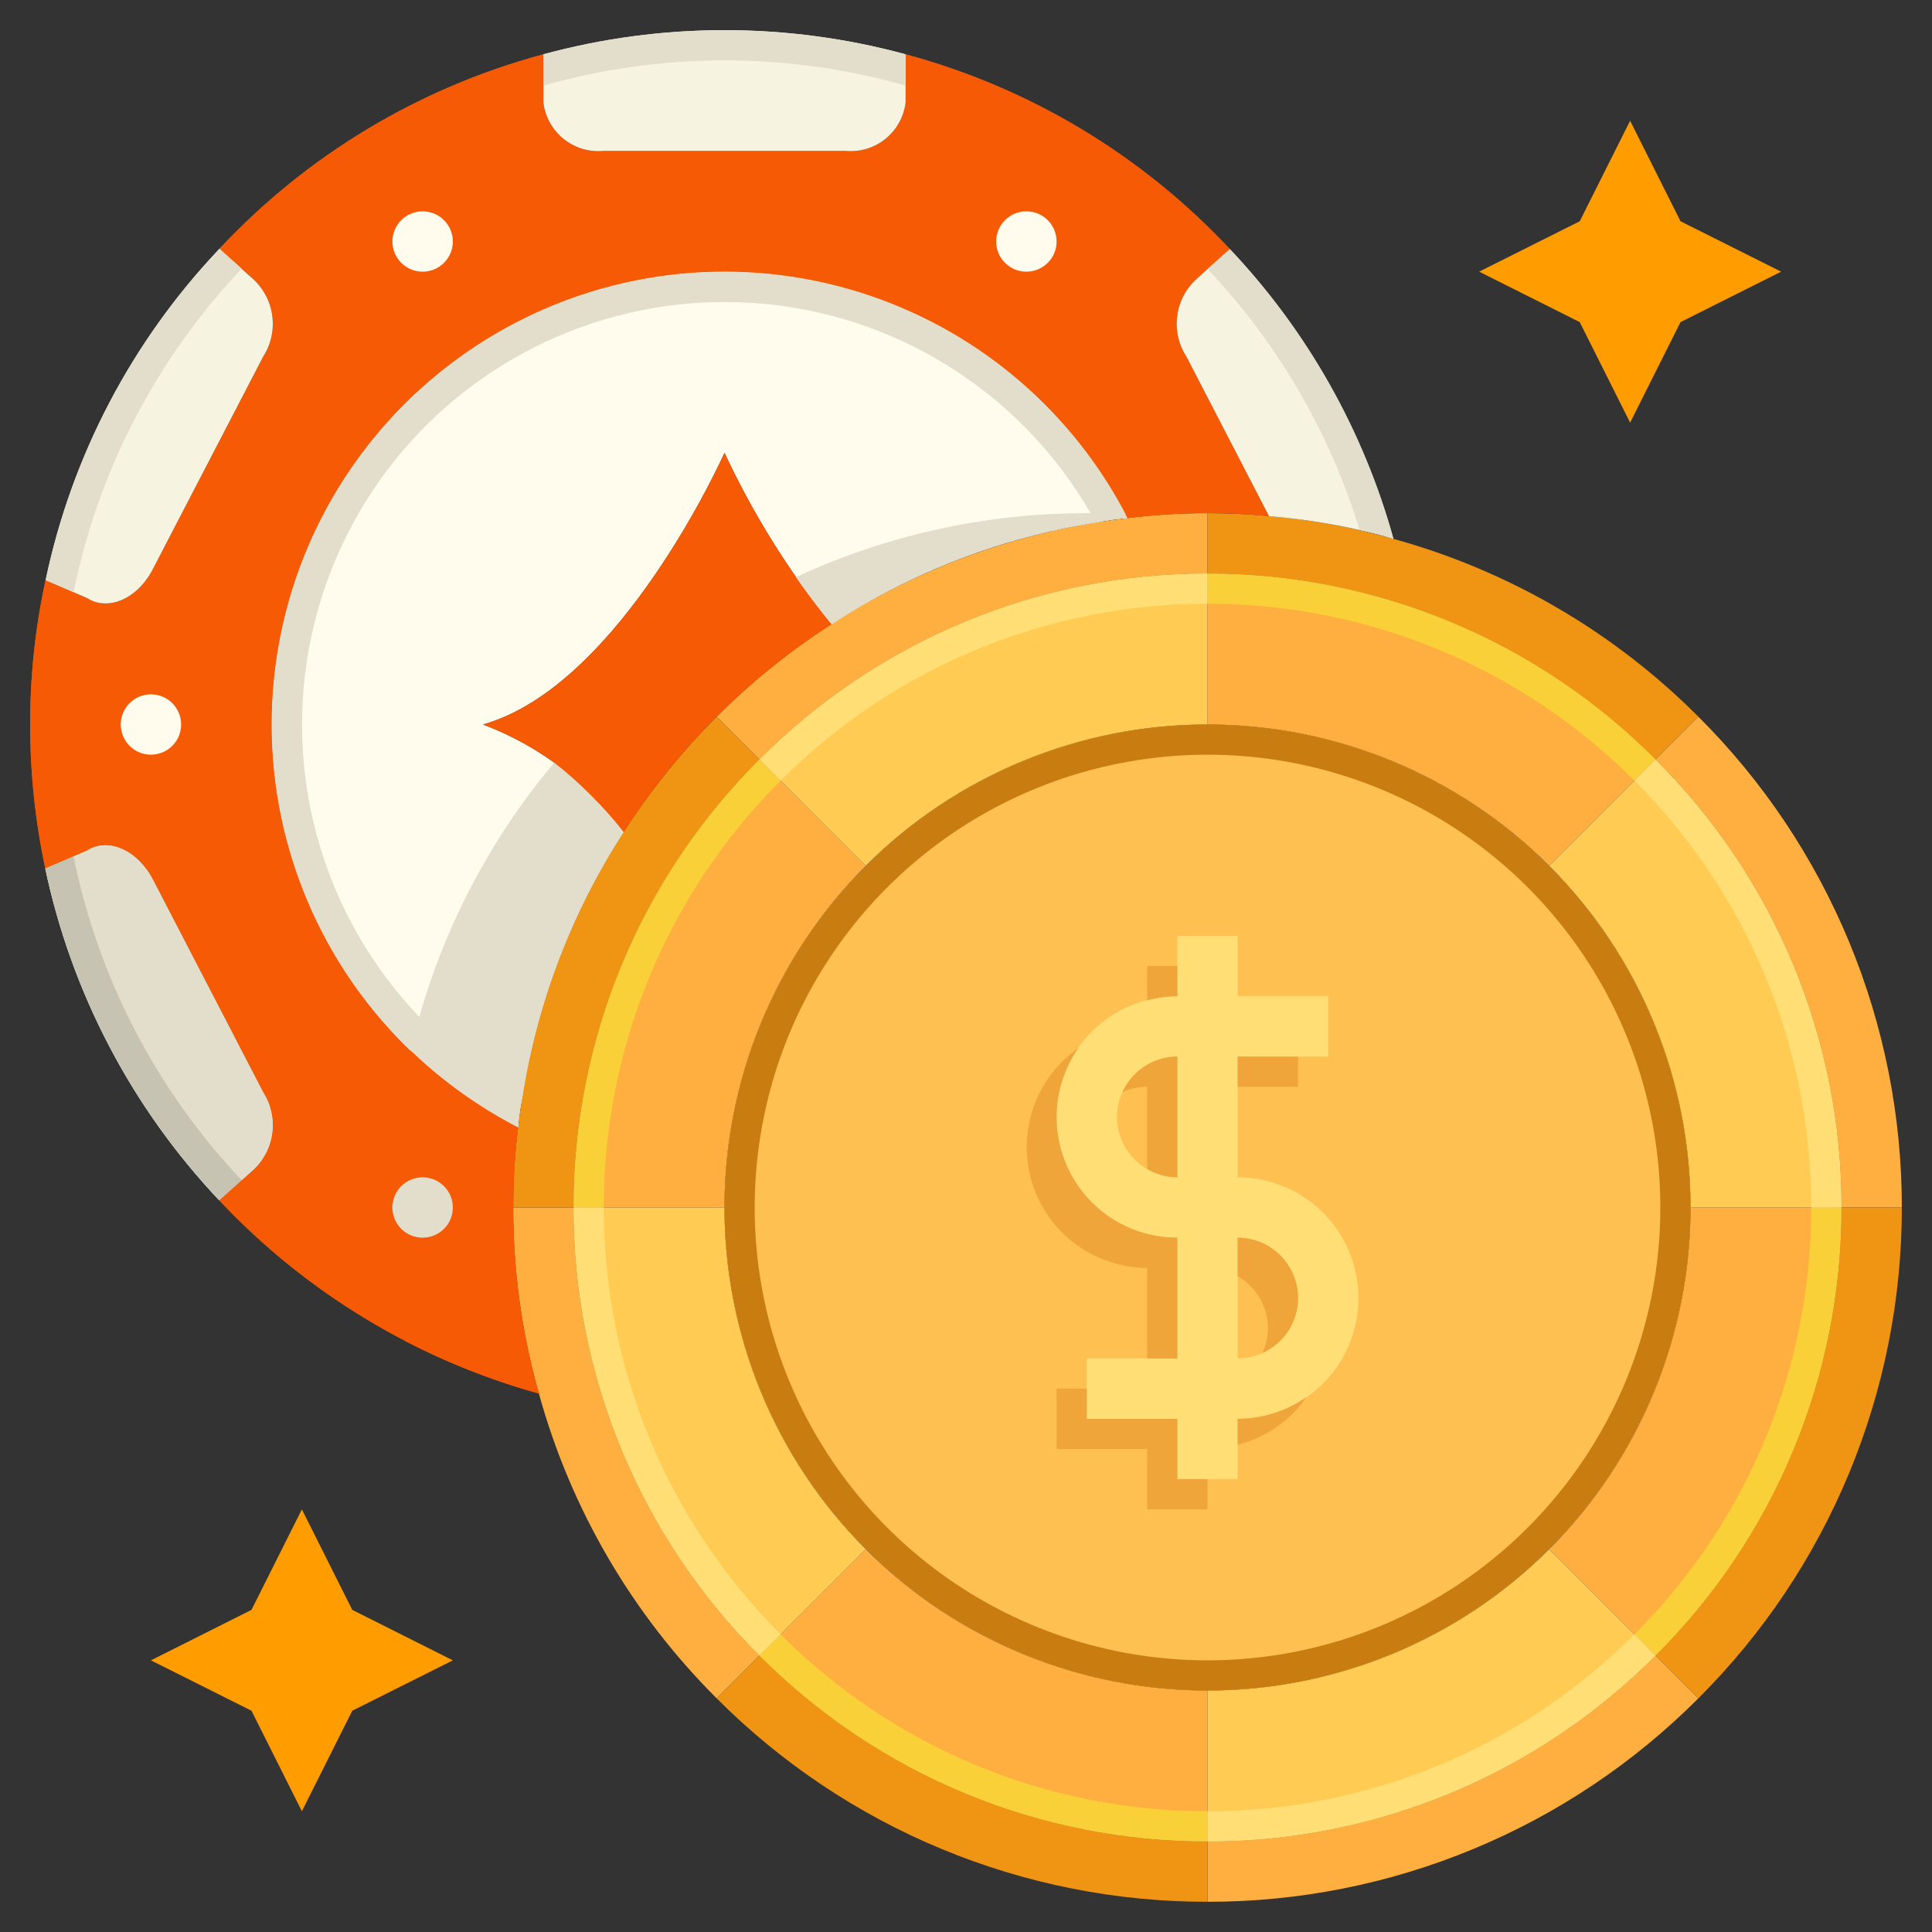 <svg width="36" height="36" viewBox="0 0 36 36" fill="none" xmlns="http://www.w3.org/2000/svg">
<rect x="0" y="0" width="36" height="36" fill="#333333" stroke="none"/>
<path d="M8.438 30.938L6.564 31.877L5.625 33.75L4.686 31.877L2.812 30.938L4.686 29.998L5.625 28.125L6.564 29.998L8.438 30.938Z" fill="#FF9C00"/>
<path d="M33.188 5.062L31.314 6.002L30.375 7.875L29.436 6.002L27.562 5.062L29.436 4.123L30.375 2.25L31.314 4.123L33.188 5.062Z" fill="#FF9C00"/>
<path d="M22.5 31.5C27.471 31.5 31.5 27.471 31.5 22.5C31.5 17.529 27.471 13.5 22.5 13.5C17.529 13.5 13.5 17.529 13.5 22.5C13.5 27.471 17.529 31.5 22.5 31.5Z" fill="#FFC052"/>
<path d="M31.646 13.354C32.85 14.553 33.804 15.979 34.455 17.549C35.105 19.118 35.439 20.801 35.438 22.5H34.313C34.315 20.949 34.01 19.412 33.415 17.98C32.821 16.547 31.948 15.246 30.848 14.152L31.646 13.354Z" fill="#FFAF3F"/>
<path d="M22.5 34.312C24.051 34.315 25.588 34.01 27.02 33.415C28.453 32.82 29.754 31.948 30.848 30.847L31.646 31.646C30.447 32.849 29.021 33.804 27.451 34.454C25.882 35.105 24.199 35.439 22.5 35.437V34.312Z" fill="#FFAF3F"/>
<path d="M14.152 30.848L13.354 31.646C11.775 30.072 10.634 28.114 10.041 25.965C9.721 24.838 9.56 23.672 9.563 22.5H10.688C10.685 24.051 10.99 25.588 11.585 27.02C12.18 28.453 13.052 29.754 14.152 30.848Z" fill="#FFAF3F"/>
<path d="M22.5 9.563V10.688C20.948 10.685 19.412 10.99 17.979 11.585C16.547 12.18 15.246 13.052 14.152 14.153L13.354 13.354C15.407 11.3 18.092 9.999 20.975 9.658C21.481 9.592 21.99 9.56 22.5 9.563Z" fill="#FFAF3F"/>
<path d="M14.152 30.847C15.246 31.948 16.547 32.82 17.979 33.415C19.412 34.01 20.948 34.315 22.5 34.312V35.437C20.801 35.439 19.118 35.105 17.548 34.454C15.979 33.804 14.553 32.849 13.354 31.646L14.152 30.847Z" fill="#F09413"/>
<path d="M14.153 14.152C13.052 15.246 12.18 16.547 11.585 17.98C10.99 19.412 10.685 20.949 10.688 22.5H9.563C9.56 21.99 9.592 21.481 9.658 20.976C9.882 19.024 10.554 17.151 11.621 15.502C12.121 14.727 12.702 14.007 13.354 13.354L14.153 14.152Z" fill="#F09413"/>
<path d="M25.965 10.041C28.114 10.634 30.072 11.775 31.646 13.354L30.848 14.152C29.754 13.052 28.453 12.18 27.02 11.585C25.588 10.99 24.051 10.685 22.5 10.688V9.562C22.877 9.562 23.248 9.579 23.614 9.613C24.41 9.677 25.197 9.821 25.965 10.041Z" fill="#F09413"/>
<path d="M34.313 22.5H35.438C35.439 24.199 35.105 25.882 34.455 27.451C33.804 29.021 32.85 30.447 31.646 31.646L30.848 30.848C31.948 29.754 32.821 28.453 33.415 27.02C34.01 25.588 34.315 24.051 34.313 22.5Z" fill="#F09413"/>
<path d="M33.187 22.5H34.312C34.315 24.051 34.01 25.588 33.415 27.02C32.82 28.453 31.947 29.754 30.847 30.848L30.054 30.054L28.957 28.957L28.867 28.867C29.703 28.031 30.366 27.038 30.817 25.946C31.269 24.853 31.501 23.682 31.5 22.5H33.187Z" fill="#FFAF3F"/>
<path d="M16.042 28.957L16.132 28.867C16.968 29.703 17.961 30.366 19.054 30.818C20.147 31.269 21.317 31.501 22.5 31.5V34.312C20.949 34.315 19.412 34.01 17.979 33.415C16.547 32.82 15.246 31.948 14.152 30.847L14.945 30.054L16.042 28.957Z" fill="#FFAF3F"/>
<path d="M16.043 16.043L16.133 16.133C15.297 16.969 14.634 17.962 14.182 19.054C13.73 20.147 13.499 21.318 13.5 22.5H10.688C10.685 20.949 10.99 19.412 11.585 17.98C12.18 16.547 13.052 15.246 14.152 14.153L14.946 14.946L16.043 16.043Z" fill="#FFAF3F"/>
<path d="M28.957 16.043L28.867 16.133C28.031 15.297 27.038 14.634 25.946 14.182C24.853 13.73 23.682 13.499 22.5 13.5V10.688C24.051 10.685 25.588 10.99 27.02 11.585C28.453 12.18 29.754 13.052 30.848 14.152L30.054 14.946L28.957 16.043Z" fill="#FFAF3F"/>
<path d="M16.133 28.867L16.043 28.957L14.946 30.054L14.152 30.848C13.052 29.754 12.18 28.453 11.585 27.02C10.99 25.588 10.685 24.051 10.688 22.5H13.5C13.499 23.682 13.73 24.853 14.182 25.946C14.634 27.038 15.297 28.031 16.133 28.867Z" fill="#FFCB52"/>
<path d="M22.5 11.812V13.5C21.317 13.499 20.147 13.73 19.054 14.182C17.961 14.634 16.968 15.297 16.132 16.133L16.042 16.043L14.945 14.946L14.152 14.152C15.246 13.052 16.547 12.18 17.979 11.585C19.412 10.99 20.949 10.685 22.5 10.688V11.812Z" fill="#FFCB52"/>
<path d="M34.312 22.5H31.5C31.501 21.318 31.269 20.147 30.817 19.054C30.366 17.962 29.703 16.969 28.867 16.133L28.957 16.043L30.054 14.946L30.847 14.153C31.947 15.246 32.82 16.547 33.415 17.98C34.01 19.412 34.315 20.949 34.312 22.5Z" fill="#FFCB52"/>
<path d="M30.054 30.054L30.848 30.847C29.754 31.948 28.453 32.82 27.02 33.415C25.588 34.01 24.051 34.315 22.5 34.312V31.5C23.682 31.501 24.853 31.269 25.946 30.818C27.038 30.366 28.031 29.703 28.867 28.867L28.957 28.957L30.054 30.054Z" fill="#FFCB52"/>
<path d="M22.5 13.5C20.72 13.5 18.98 14.028 17.5 15.017C16.02 16.006 14.866 17.411 14.185 19.056C13.504 20.7 13.326 22.51 13.673 24.256C14.02 26.002 14.877 27.605 16.136 28.864C17.395 30.123 18.998 30.98 20.744 31.327C22.49 31.674 24.3 31.496 25.944 30.815C27.589 30.134 28.994 28.98 29.983 27.5C30.972 26.02 31.5 24.28 31.5 22.5C31.5 20.113 30.552 17.824 28.864 16.136C27.176 14.448 24.887 13.5 22.5 13.5ZM22.5 30.938C20.831 30.938 19.2 30.443 17.812 29.515C16.425 28.588 15.343 27.271 14.705 25.729C14.066 24.187 13.899 22.491 14.225 20.854C14.55 19.217 15.354 17.714 16.534 16.534C17.714 15.354 19.217 14.55 20.854 14.225C22.491 13.899 24.187 14.066 25.729 14.705C27.271 15.343 28.588 16.425 29.515 17.812C30.443 19.2 30.938 20.831 30.938 22.5C30.938 24.738 30.049 26.884 28.466 28.466C26.884 30.049 24.738 30.938 22.5 30.938Z" fill="#C97C10"/>
<path d="M23.062 21.938V19.688H24.75V18.562H23.062V17.438H21.938V18.562C21.341 18.562 20.768 18.8 20.346 19.221C19.925 19.643 19.688 20.216 19.688 20.812C19.688 21.409 19.925 21.982 20.346 22.404C20.768 22.825 21.341 23.062 21.938 23.062V25.312H20.25V26.438H21.938V27.562H23.062V26.438C23.659 26.438 24.232 26.2 24.654 25.779C25.075 25.357 25.312 24.784 25.312 24.188C25.312 23.591 25.075 23.018 24.654 22.596C24.232 22.175 23.659 21.938 23.062 21.938ZM21.143 21.607C20.986 21.45 20.879 21.25 20.835 21.032C20.792 20.814 20.814 20.588 20.899 20.382C20.985 20.177 21.128 20.001 21.313 19.878C21.498 19.754 21.715 19.688 21.938 19.688V21.938C21.79 21.938 21.643 21.909 21.507 21.852C21.371 21.795 21.247 21.712 21.143 21.607ZM23.857 24.982C23.753 25.087 23.629 25.17 23.493 25.227C23.357 25.284 23.21 25.313 23.062 25.312V23.062C23.285 23.063 23.502 23.129 23.687 23.253C23.872 23.376 24.015 23.552 24.101 23.757C24.186 23.963 24.208 24.189 24.165 24.407C24.121 24.625 24.014 24.825 23.857 24.982Z" fill="#FFDF75"/>
<path d="M30.455 30.455L30.849 30.849C31.949 29.755 32.822 28.454 33.416 27.021C34.011 25.588 34.315 24.051 34.313 22.5H33.75C33.752 23.978 33.462 25.441 32.897 26.806C32.331 28.171 31.501 29.411 30.455 30.455Z" fill="#FAD039"/>
<path d="M14.545 30.455L14.151 30.849C15.245 31.949 16.546 32.821 17.979 33.416C19.412 34.01 20.949 34.315 22.5 34.312V33.75C21.022 33.752 19.559 33.462 18.194 32.896C16.829 32.331 15.589 31.501 14.545 30.455Z" fill="#FAD039"/>
<path d="M14.545 14.545L14.151 14.151C13.051 15.245 12.179 16.546 11.584 17.979C10.99 19.412 10.685 20.949 10.688 22.5H11.25C11.248 21.022 11.538 19.559 12.104 18.194C12.669 16.829 13.499 15.589 14.545 14.545Z" fill="#FAD039"/>
<path d="M30.455 14.545L30.849 14.151C29.755 13.051 28.454 12.179 27.021 11.584C25.588 10.99 24.051 10.685 22.5 10.688V11.25C23.978 11.248 25.441 11.538 26.806 12.104C28.171 12.669 29.411 13.499 30.455 14.545Z" fill="#FAD039"/>
<path d="M11.25 22.5H10.688C10.685 24.051 10.99 25.588 11.585 27.02C12.18 28.453 13.052 29.754 14.152 30.848L14.546 30.454C13.5 29.41 12.67 28.171 12.104 26.806C11.539 25.441 11.248 23.977 11.25 22.5Z" fill="#FFDF75"/>
<path d="M22.5 11.25V10.688C20.949 10.685 19.412 10.99 17.979 11.585C16.547 12.18 15.246 13.052 14.152 14.152L14.546 14.546C15.589 13.5 16.829 12.67 18.194 12.104C19.559 11.539 21.022 11.248 22.5 11.25Z" fill="#FFDF75"/>
<path d="M30.455 14.545C31.501 15.589 32.331 16.829 32.897 18.194C33.462 19.559 33.752 21.022 33.75 22.5H34.313C34.315 20.949 34.01 19.412 33.415 17.98C32.821 16.547 31.948 15.246 30.848 14.153L30.455 14.545Z" fill="#FFDF75"/>
<path d="M22.5 33.75V34.313C24.051 34.315 25.588 34.01 27.02 33.415C28.453 32.821 29.754 31.948 30.848 30.848L30.454 30.454C29.41 31.5 28.171 32.33 26.806 32.896C25.441 33.461 23.977 33.752 22.5 33.75Z" fill="#FFDF75"/>
<path d="M23.062 26.92C23.451 26.823 23.806 26.623 24.09 26.34C24.184 26.245 24.269 26.142 24.344 26.032C23.969 26.296 23.521 26.437 23.062 26.438V26.92Z" fill="#F0A53B"/>
<path d="M21.938 26.438H20.25V25.875H19.688V27H21.375V28.125H22.5V27.562H21.938V26.438Z" fill="#F0A53B"/>
<path d="M21.938 23.062C21.526 23.063 21.123 22.951 20.771 22.739C20.419 22.526 20.133 22.221 19.943 21.856C19.752 21.492 19.666 21.082 19.692 20.672C19.719 20.262 19.858 19.867 20.093 19.53C19.701 19.804 19.406 20.195 19.252 20.648C19.097 21.101 19.091 21.591 19.234 22.047C19.377 22.504 19.661 22.903 20.046 23.186C20.431 23.47 20.897 23.624 21.375 23.625V25.312H21.938V23.062Z" fill="#F0A53B"/>
<path d="M23.062 19.688H24.188V20.25H23.062V19.688Z" fill="#F0A53B"/>
<path d="M21.938 18H21.375V18.642C21.558 18.592 21.747 18.565 21.938 18.562V18Z" fill="#F0A53B"/>
<path d="M24.188 24.188C24.188 23.889 24.069 23.603 23.858 23.392C23.647 23.181 23.361 23.062 23.062 23.062V23.781C23.304 23.919 23.486 24.142 23.571 24.406C23.657 24.671 23.64 24.958 23.524 25.211C23.648 25.155 23.761 25.078 23.857 24.982C23.962 24.878 24.046 24.755 24.102 24.618C24.159 24.482 24.188 24.335 24.188 24.188Z" fill="#F0A53B"/>
<path d="M20.914 20.351C21.059 20.285 21.216 20.251 21.375 20.25V21.781C21.546 21.882 21.74 21.936 21.938 21.938V19.688C21.721 19.688 21.51 19.751 21.328 19.869C21.147 19.986 21.003 20.154 20.914 20.351Z" fill="#F0A53B"/>
<path d="M22.106 6.643C21.96 6.418 21.9 6.147 21.936 5.881C21.972 5.615 22.102 5.37 22.303 5.192L22.5 5.012L22.916 4.641C21.28 2.891 19.188 1.635 16.875 1.012V1.912C16.841 2.179 16.705 2.422 16.495 2.591C16.285 2.759 16.018 2.838 15.75 2.812H11.25C10.982 2.838 10.715 2.759 10.505 2.591C10.295 2.422 10.159 2.179 10.125 1.912V1.012C7.814 1.633 5.723 2.887 4.089 4.635L4.506 5.006L4.708 5.192C4.907 5.371 5.037 5.616 5.073 5.881C5.109 6.147 5.049 6.417 4.905 6.643L2.846 10.609C2.559 11.16 2.014 11.396 1.62 11.143L1.373 11.036L0.849 10.811C0.657 11.694 0.56 12.596 0.563 13.5C0.561 14.402 0.656 15.301 0.844 16.183L1.373 15.958L1.62 15.851C2.014 15.598 2.559 15.84 2.846 16.386L4.905 20.357C5.049 20.583 5.108 20.853 5.072 21.119C5.036 21.384 4.907 21.628 4.708 21.808L4.084 22.365C5.702 24.088 7.763 25.333 10.041 25.965C9.975 25.756 9.921 25.544 9.878 25.329C9.667 24.401 9.561 23.452 9.563 22.5C9.563 22.202 9.574 21.904 9.596 21.611C9.608 21.409 9.624 21.206 9.653 21.009C8.469 20.403 7.446 19.525 6.666 18.448C5.886 17.371 5.372 16.124 5.165 14.811C4.959 13.497 5.066 12.153 5.477 10.888C5.889 9.624 6.594 8.474 7.534 7.534C8.475 6.594 9.624 5.889 10.888 5.477C12.153 5.066 13.497 4.959 14.811 5.165C16.125 5.372 17.371 5.886 18.448 6.666C19.525 7.445 20.403 8.469 21.009 9.652C21.206 9.624 21.409 9.607 21.611 9.596C21.904 9.574 22.202 9.562 22.5 9.562C22.883 9.561 23.266 9.58 23.648 9.619L22.106 6.643Z" fill="#F75A05"/>
<path d="M13.5 5.062C11.607 5.062 9.768 5.699 8.28 6.871C6.792 8.042 5.742 9.68 5.298 11.521C4.854 13.362 5.042 15.299 5.832 17.02C6.622 18.741 7.967 20.146 9.653 21.009C9.669 20.811 9.697 20.614 9.737 20.419C10.014 18.666 10.656 16.991 11.622 15.502C10.964 14.591 10.052 13.895 9 13.5C11.571 12.774 13.5 8.438 13.5 8.438C14.032 9.579 14.701 10.652 15.492 11.633C16.982 10.661 18.661 10.014 20.419 9.737C20.614 9.697 20.811 9.669 21.01 9.652C20.301 8.271 19.225 7.111 17.901 6.301C16.576 5.492 15.053 5.063 13.5 5.062Z" fill="#FFFCED"/>
<path d="M15.491 11.633C13.938 12.629 12.618 13.949 11.621 15.502C10.964 14.591 10.052 13.895 9 13.5C11.571 12.774 13.5 8.438 13.5 8.438C14.032 9.579 14.7 10.652 15.491 11.633Z" fill="#F75A05"/>
<path d="M1.62 15.851C2.014 15.598 2.559 15.84 2.846 16.386L4.905 20.357C5.049 20.583 5.108 20.853 5.072 21.119C5.036 21.384 4.907 21.628 4.708 21.808L4.084 22.365C2.456 20.641 1.335 18.502 0.844 16.183L1.62 15.851Z" fill="#F7F3E1"/>
<path d="M2.846 10.609C2.56 11.16 2.014 11.396 1.62 11.143L0.85 10.811C1.337 8.492 2.458 6.354 4.09 4.635L4.708 5.192C4.908 5.371 5.037 5.616 5.073 5.881C5.109 6.147 5.05 6.417 4.905 6.643L2.846 10.609Z" fill="#F7F3E1"/>
<path d="M16.875 1.012V1.913C16.841 2.179 16.705 2.423 16.495 2.591C16.285 2.759 16.018 2.838 15.75 2.812H11.25C10.982 2.838 10.715 2.759 10.505 2.591C10.295 2.423 10.159 2.179 10.125 1.913V1.012C12.335 0.412 14.665 0.412 16.875 1.012Z" fill="#F7F3E1"/>
<path d="M25.965 10.041C25.758 9.975 25.548 9.921 25.335 9.877C24.779 9.751 24.215 9.664 23.647 9.619L22.106 6.643C21.96 6.418 21.9 6.147 21.936 5.881C21.972 5.615 22.102 5.37 22.303 5.192L22.5 5.012L22.916 4.641C24.358 6.165 25.405 8.019 25.965 10.041Z" fill="#F7F3E1"/>
<path d="M13.5 4.5C11.46 4.499 9.481 5.191 7.886 6.463C6.291 7.734 5.175 9.51 4.722 11.498C4.268 13.487 4.503 15.571 5.389 17.408C6.275 19.245 7.758 20.727 9.596 21.611C9.608 21.409 9.625 21.206 9.653 21.009C8.469 20.403 7.446 19.525 6.666 18.448C5.886 17.371 5.372 16.124 5.165 14.811C4.959 13.497 5.066 12.153 5.477 10.888C5.889 9.624 6.594 8.475 7.534 7.534C8.475 6.594 9.624 5.889 10.889 5.477C12.153 5.066 13.497 4.959 14.811 5.165C16.125 5.372 17.371 5.886 18.448 6.666C19.525 7.446 20.403 8.469 21.009 9.652C21.206 9.624 21.409 9.607 21.611 9.596C20.876 8.069 19.725 6.781 18.29 5.879C16.855 4.978 15.195 4.5 13.5 4.5Z" fill="#F75A05"/>
<path d="M13.5 5.062C11.607 5.062 9.768 5.699 8.28 6.871C6.792 8.042 5.742 9.68 5.298 11.521C4.854 13.362 5.042 15.299 5.832 17.02C6.622 18.741 7.967 20.146 9.653 21.009C9.669 20.811 9.697 20.614 9.737 20.419C8.662 19.833 7.738 19.005 7.038 18C6.339 16.994 5.884 15.84 5.709 14.628C5.533 13.416 5.644 12.18 6.03 11.018C6.416 9.856 7.068 8.8 7.934 7.934C8.8 7.068 9.856 6.416 11.018 6.03C12.18 5.643 13.416 5.533 14.628 5.708C15.84 5.883 16.995 6.338 18 7.038C19.005 7.737 19.834 8.661 20.419 9.737C20.614 9.697 20.811 9.669 21.01 9.652C20.301 8.271 19.225 7.111 17.901 6.301C16.576 5.492 15.053 5.063 13.5 5.062Z" fill="#E3DECB"/>
<path d="M4.708 21.808L4.084 22.365C2.456 20.641 1.335 18.502 0.844 16.183L1.62 15.851C2.014 15.598 2.559 15.84 2.846 16.386L4.905 20.357C5.049 20.583 5.108 20.853 5.072 21.119C5.036 21.384 4.907 21.628 4.708 21.808Z" fill="#E3DECB"/>
<path d="M1.125 13.5C1.125 12.672 1.207 11.847 1.371 11.036L0.849 10.811C0.657 11.694 0.56 12.596 0.563 13.5C0.561 14.402 0.656 15.301 0.844 16.183L1.37 15.958C1.207 15.149 1.125 14.326 1.125 13.5Z" fill="#F75A05"/>
<path d="M10.126 1.595V1.012C7.815 1.633 5.724 2.887 4.09 4.635L4.504 5.008C6.035 3.384 7.978 2.204 10.126 1.595Z" fill="#F75A05"/>
<path d="M10.041 25.965C7.763 25.333 5.703 24.088 4.084 22.365L4.5 21.994C5.974 23.552 7.827 24.702 9.878 25.329C9.921 25.544 9.975 25.756 10.041 25.965Z" fill="#F75A05"/>
<path d="M22.5 5.013L22.915 4.641C21.279 2.892 19.187 1.635 16.875 1.012V1.595C19.024 2.205 20.968 3.386 22.5 5.013Z" fill="#F75A05"/>
<path d="M1.37 15.958L0.844 16.183C1.335 18.502 2.456 20.641 4.084 22.365L4.503 21.991C2.914 20.313 1.829 18.223 1.37 15.958Z" fill="#C7C3B2"/>
<path d="M4.504 5.006L4.09 4.635C2.458 6.354 1.337 8.492 0.85 10.811L1.371 11.036C1.83 8.773 2.916 6.683 4.504 5.006Z" fill="#E3DECB"/>
<path d="M13.5 1.125C14.641 1.125 15.777 1.283 16.875 1.595V1.012C14.665 0.412 12.335 0.412 10.125 1.012V1.595C11.223 1.283 12.359 1.125 13.5 1.125Z" fill="#E3DECB"/>
<path d="M25.965 10.041C25.758 9.975 25.548 9.921 25.335 9.877C24.778 8.058 23.808 6.393 22.5 5.012L22.916 4.641C24.358 6.165 25.405 8.019 25.965 10.041Z" fill="#E3DECB"/>
<path d="M2.812 14.062C3.123 14.062 3.375 13.811 3.375 13.5C3.375 13.189 3.123 12.938 2.812 12.938C2.502 12.938 2.25 13.189 2.25 13.5C2.25 13.811 2.502 14.062 2.812 14.062Z" fill="#FFFCED"/>
<path d="M7.875 23.062C8.186 23.062 8.438 22.811 8.438 22.5C8.438 22.189 8.186 21.938 7.875 21.938C7.564 21.938 7.312 22.189 7.312 22.5C7.312 22.811 7.564 23.062 7.875 23.062Z" fill="#FFFCED"/>
<path d="M7.875 5.062C8.186 5.062 8.438 4.811 8.438 4.5C8.438 4.189 8.186 3.938 7.875 3.938C7.564 3.938 7.312 4.189 7.312 4.5C7.312 4.811 7.564 5.062 7.875 5.062Z" fill="#FFFCED"/>
<path d="M19.125 5.062C19.436 5.062 19.688 4.811 19.688 4.5C19.688 4.189 19.436 3.938 19.125 3.938C18.814 3.938 18.562 4.189 18.562 4.5C18.562 4.811 18.814 5.062 19.125 5.062Z" fill="#FFFCED"/>
<path d="M20.97 9.585C20.985 9.606 20.998 9.629 21.009 9.652C21.128 9.636 21.246 9.624 21.369 9.613C21.24 9.602 21.105 9.591 20.97 9.585ZM9.563 22.5C9.563 22.202 9.574 21.904 9.596 21.611C9.608 21.409 9.624 21.206 9.653 21.009C8.92 20.63 8.245 20.147 7.65 19.575C7.593 19.789 7.55 20.007 7.521 20.227C7.38 20.977 7.31 21.738 7.313 22.5C7.31 23.099 7.353 23.697 7.442 24.289C7.47 24.525 7.509 24.761 7.554 24.992H7.56C8.352 25.399 9.183 25.726 10.041 25.965C9.975 25.756 9.921 25.544 9.878 25.329C9.667 24.401 9.561 23.452 9.563 22.5Z" fill="#F75A05"/>
<path d="M20.97 9.585C20.757 9.568 20.537 9.563 20.318 9.563H20.25C18.378 9.56 16.527 9.967 14.828 10.755C15.03 11.047 15.255 11.346 15.492 11.633C16.982 10.661 18.661 10.014 20.419 9.737C20.614 9.697 20.811 9.669 21.01 9.653C20.999 9.629 20.986 9.606 20.97 9.585ZM10.328 14.209C9.165 15.593 8.308 17.207 7.814 18.945C7.752 19.153 7.695 19.361 7.65 19.575C8.246 20.147 8.92 20.63 9.653 21.009C9.669 20.811 9.697 20.614 9.737 20.419C10.015 18.666 10.656 16.991 11.622 15.502C11.241 15.024 10.807 14.589 10.328 14.209Z" fill="#E3DECB"/>
<path d="M15.491 11.632C13.938 12.629 12.617 13.949 11.621 15.502C11.24 15.023 10.806 14.589 10.327 14.209C11.55 12.736 13.088 11.556 14.827 10.755C15.03 11.047 15.255 11.345 15.491 11.632Z" fill="#F75A05"/>
<path d="M20.97 9.585C20.985 9.606 20.998 9.629 21.009 9.652C21.127 9.636 21.245 9.624 21.369 9.613C21.24 9.602 21.105 9.591 20.97 9.585ZM7.521 20.227C8.146 20.781 8.845 21.246 9.596 21.611C9.607 21.409 9.624 21.206 9.652 21.009C8.92 20.63 8.245 20.147 7.65 19.575C7.593 19.789 7.55 20.007 7.521 20.227Z" fill="#F75A05"/>
<path d="M10.041 25.965C9.183 25.726 8.352 25.4 7.561 24.992H7.555C7.51 24.761 7.471 24.525 7.442 24.289C8.214 24.722 9.031 25.071 9.878 25.329C9.921 25.544 9.976 25.756 10.041 25.965Z" fill="#F75A05"/>
<path d="M7.875 23.062C8.186 23.062 8.438 22.811 8.438 22.5C8.438 22.189 8.186 21.938 7.875 21.938C7.564 21.938 7.312 22.189 7.312 22.5C7.312 22.811 7.564 23.062 7.875 23.062Z" fill="#E3DECB"/>
</svg>
